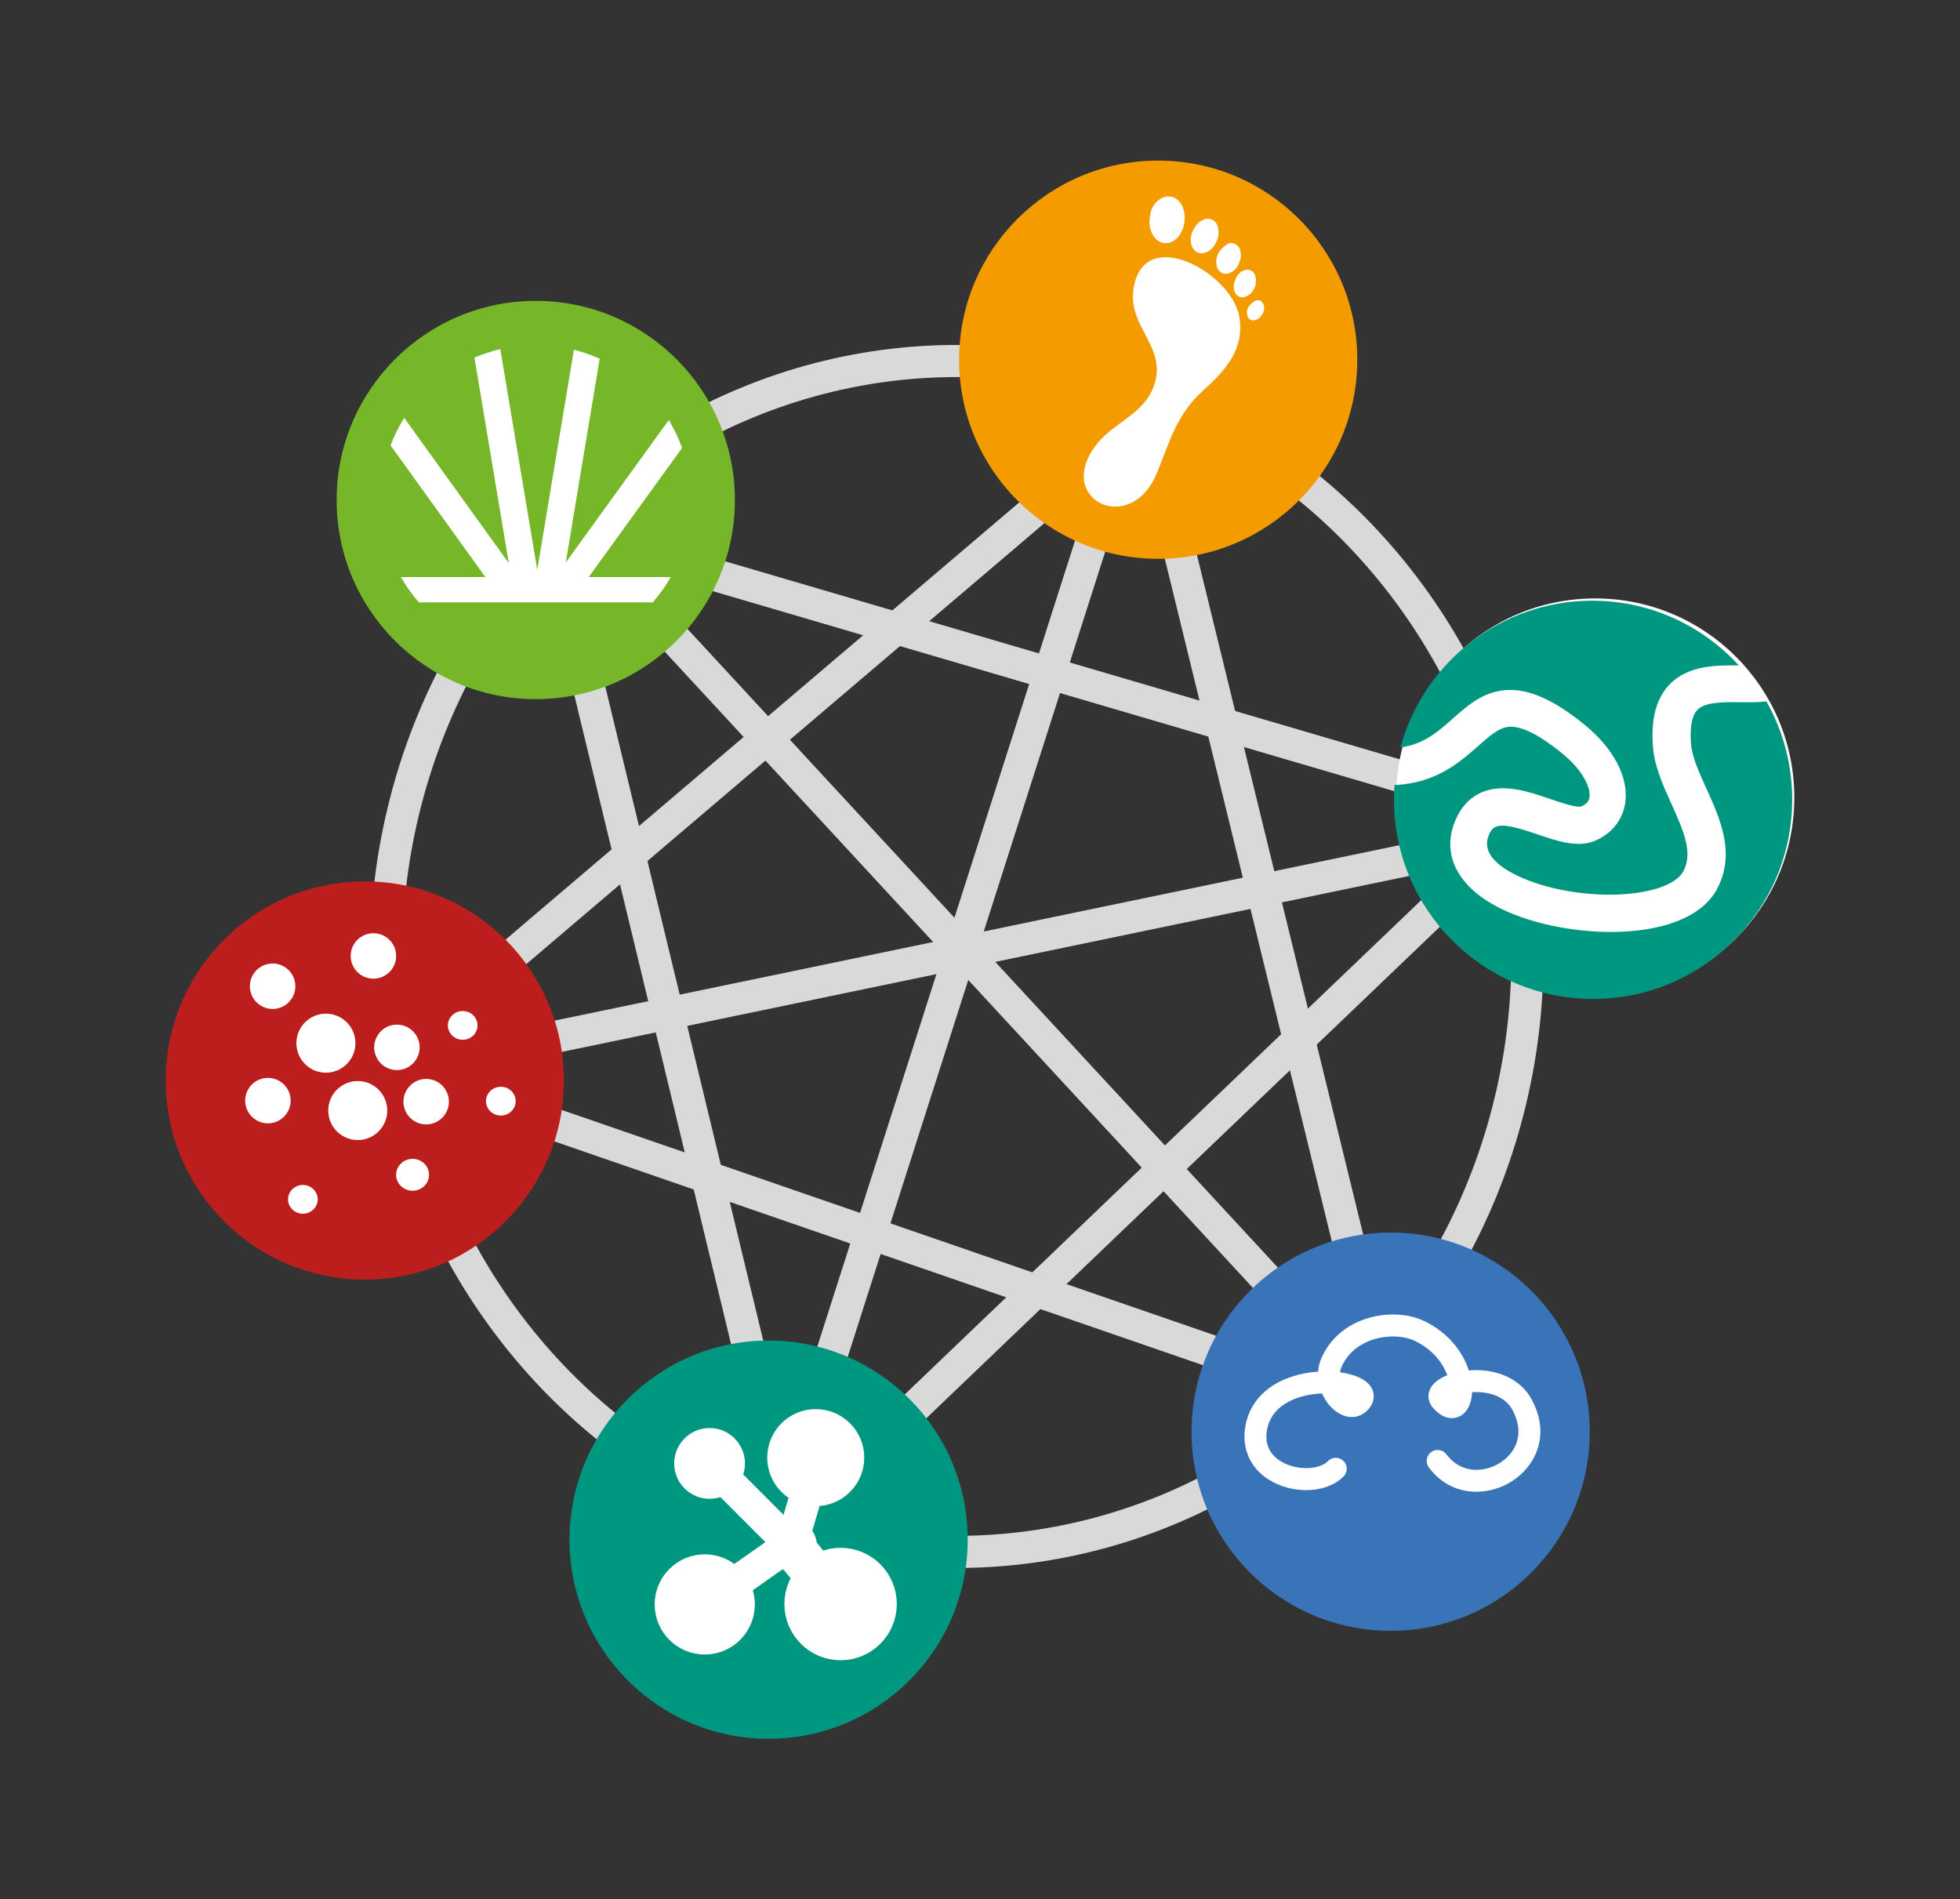 <?xml version="1.0" encoding="utf-8"?>
<!-- Generator: Adobe Illustrator 16.0.0, SVG Export Plug-In . SVG Version: 6.00 Build 0)  -->
<!DOCTYPE svg PUBLIC "-//W3C//DTD SVG 1.1//EN" "http://www.w3.org/Graphics/SVG/1.1/DTD/svg11.dtd">
<svg version="1.1" id="Layer_1" xmlns="http://www.w3.org/2000/svg" xmlns:xlink="http://www.w3.org/1999/xlink" x="0px" y="0px"
	 width="183.113px" height="177.432px" viewBox="105.259 101.992 183.113 177.432"
	 enable-background="new 105.259 101.992 183.113 177.432" xml:space="preserve">
<rect x="105.259" y="101.992" width="183.113" height="177.432" fill="#333333" stroke="none"/>
<g>
	
		<line fill="none" stroke="#D9D9D9" stroke-width="3" stroke-miterlimit="10" x1="179.188" y1="244.476" x2="250.084" y2="176.631"/>
	
		<ellipse fill="none" stroke="#D9D9D9" stroke-width="3" stroke-miterlimit="10" cx="194.643" cy="191.342" rx="53.315" ry="55.626"/>
	
		<line fill="none" stroke="#D9D9D9" stroke-width="3" stroke-miterlimit="10" x1="136.477" y1="203.144" x2="251.959" y2="179.164"/>
	
		<line fill="none" stroke="#D9D9D9" stroke-width="3" stroke-miterlimit="10" x1="155.865" y1="148.222" x2="235.146" y2="233.976"/>
	<line fill="none" stroke="#D9D9D9" stroke-width="3" stroke-miterlimit="10" x1="176.993" y1="247.169" x2="212.811" y2="135.17"/>
	
		<line fill="none" stroke="#D9D9D9" stroke-width="3" stroke-miterlimit="10" x1="156.657" y1="151.193" x2="251.959" y2="179.164"/>
	
		<line fill="none" stroke="#D9D9D9" stroke-width="3" stroke-miterlimit="10" x1="156.657" y1="151.193" x2="179.188" y2="244.476"/>
	
		<line fill="none" stroke="#D9D9D9" stroke-width="3" stroke-miterlimit="10" x1="235.146" y1="233.976" x2="142.341" y2="201.956"/>
	
		<line fill="none" stroke="#D9D9D9" stroke-width="3" stroke-miterlimit="10" x1="139.341" y1="202.929" x2="212.349" y2="140.794"/>
	
		<line fill="none" stroke="#D9D9D9" stroke-width="3" stroke-miterlimit="10" x1="212.349" y1="140.794" x2="235.146" y2="233.976"/>
</g>
<g>
	<circle fill="#BC1D1D" cx="139.341" cy="202.931" r="18.601"/>
	<path fill="#FFFFFF" d="M138.463,199.442c0,1.523-1.234,2.758-2.758,2.758c-1.521,0-2.756-1.233-2.756-2.758
		c0-1.521,1.235-2.756,2.756-2.756C137.228,196.686,138.463,197.92,138.463,199.442z"/>
	<circle fill="#FFFFFF" cx="140.145" cy="191.294" r="2.123"/>
	<circle fill="#FFFFFF" cx="130.728" cy="194.123" r="2.123"/>
	<circle fill="#FFFFFF" cx="142.341" cy="199.833" r="2.123"/>
	<circle fill="#FFFFFF" cx="145.074" cy="204.907" r="2.123"/>
	<path fill="#FFFFFF" d="M132.412,204.811c0,1.171-0.952,2.121-2.123,2.121c-1.172,0-2.123-0.95-2.123-2.121
		c0-1.174,0.95-2.125,2.123-2.125C131.46,202.686,132.412,203.637,132.412,204.811z"/>
	<circle fill="#FFFFFF" cx="138.682" cy="205.737" r="2.756"/>
	<path fill="#FFFFFF" d="M145.343,211.739c0,0.822-0.688,1.489-1.538,1.489c-0.848,0-1.539-0.667-1.539-1.489
		s0.689-1.489,1.539-1.489C144.654,210.25,145.343,210.917,145.343,211.739z"/>
	<ellipse fill="#FFFFFF" cx="133.555" cy="214.032" rx="1.386" ry="1.342"/>
	<ellipse fill="#FFFFFF" cx="148.487" cy="197.783" rx="1.386" ry="1.343"/>
	<path fill="#FFFFFF" d="M153.435,204.859c0,0.741-0.621,1.344-1.385,1.344c-0.766,0-1.387-0.603-1.387-1.344
		s0.62-1.343,1.387-1.343C152.814,203.516,153.435,204.118,153.435,204.859z"/>
</g>
<g>
	<circle fill="#3973B8" cx="235.18" cy="235.737" r="18.602"/>
	<path fill="#FFFFFF" d="M243.19,241.347c-1.61,0-3.247-0.669-4.44-2.265c-0.338-0.453-0.245-1.096,0.209-1.436
		c0.452-0.337,1.094-0.245,1.433,0.209c1.383,1.85,3.566,1.706,5.012,0.789c1.366-0.865,2.393-2.612,1.168-4.915
		c-0.646-1.218-1.921-1.579-2.876-1.669c-0.315-0.03-0.622-0.03-0.908-0.015c-0.002,0.053-0.007,0.104-0.01,0.156
		c-0.085,1.135-0.587,1.934-1.377,2.19c-0.443,0.144-1.331,0.216-2.295-0.923c-0.409-0.487-0.507-1.112-0.258-1.674
		c0.261-0.593,0.872-1.033,1.623-1.332c-0.325-0.881-1.11-2.253-2.97-3.18c-1.093-0.549-2.75-0.587-4.128-0.097
		c-0.899,0.32-2.111,1.01-2.774,2.479c-0.077,0.172-0.123,0.349-0.145,0.525c1.301,0.174,2.416,0.622,2.893,1.377
		c0.372,0.589,0.334,1.297-0.098,1.892c-0.699,0.96-1.839,1.182-2.903,0.563c-0.658-0.383-1.227-1.056-1.577-1.86
		c-0.59,0.022-1.228,0.108-1.866,0.284c-1.283,0.356-2.889,1.176-3.261,3.049c-0.347,1.757,0.621,2.671,1.492,3.132
		c1.398,0.736,3.394,0.668,4.187-0.143c0.396-0.405,1.045-0.412,1.449-0.018c0.406,0.396,0.412,1.045,0.019,1.449
		c-1.449,1.482-4.353,1.712-6.609,0.522c-2.045-1.075-2.997-3.071-2.548-5.342c0.494-2.497,2.521-4.252,5.557-4.816
		c0.395-0.073,0.803-0.123,1.218-0.151c0.03-0.44,0.133-0.881,0.324-1.305c0.759-1.685,2.128-2.918,3.956-3.57
		c1.926-0.685,4.121-0.609,5.732,0.196c2.212,1.105,3.517,2.875,4.064,4.563c0.127-0.011,0.253-0.019,0.378-0.022
		c2.487-0.089,4.55,0.948,5.519,2.776c1.762,3.315,0.325,6.211-1.881,7.609C245.534,240.989,244.369,241.347,243.19,241.347z"/>
</g>
<g>
	<circle fill="#F49B00" cx="213.463" cy="135.594" r="18.601"/>
	<g>
		<path fill="#FFFFFF" d="M221.034,131.537c-0.739-4.121-9.194-8.78-9.906-2.313c-0.383,3.433,3.332,5.36,1.863,9.002
			c-1.003,2.49-3.59,3.201-5.192,5.168c-4.23,5.199,3.107,8.854,5.574,2.721c1.223-3.043,1.854-5.449,4.331-7.682
			C219.788,136.558,221.569,134.55,221.034,131.537C220.949,131.067,221.093,131.864,221.034,131.537z"/>
		<path fill="#FFFFFF" d="M212.662,122.413c-0.045,0.512,0.009,1.029,0.309,1.53c0.251,0.424,0.601,0.712,1.081,0.761
			c0.321,0.031,0.6-0.05,0.843-0.207c0.445-0.287,0.724-0.708,0.891-1.224c0.192-0.594,0.218-1.212-0.012-1.878
			c-0.186-0.537-0.642-0.965-1.157-1.038c-0.415-0.058-0.769,0.073-1.067,0.291c-0.474,0.345-0.758,0.832-0.835,1.454
			C212.697,122.206,212.67,122.308,212.662,122.413z"/>
		<path fill="#FFFFFF" d="M217.925,125.573c0.454-0.186,0.747-0.529,0.958-0.958c0.228-0.463,0.293-0.946,0.141-1.458
			c-0.1-0.331-0.293-0.596-0.657-0.694c-0.232-0.065-0.432-0.049-0.654,0.04c-0.421,0.168-0.704,0.475-0.917,0.859
			c-0.254,0.458-0.366,0.939-0.233,1.481C216.722,125.493,217.318,125.821,217.925,125.573z"/>
		<path fill="#FFFFFF" d="M219.278,127.396c0.324,0.248,0.663,0.217,0.982,0.045c0.482-0.262,0.75-0.688,0.902-1.311
			c0.058-0.175,0.04-0.45-0.027-0.733c-0.091-0.394-0.375-0.596-0.728-0.696c-0.138-0.039-0.337,0-0.455,0.079
			c-0.658,0.425-1.129,0.979-1.059,1.836C218.918,126.913,219.022,127.198,219.278,127.396z"/>
		<path fill="#FFFFFF" d="M220.552,129.1c0.128,0.541,0.587,0.802,1.092,0.601c0.51-0.205,0.771-0.617,0.932-1.127
			c0.001-0.207,0.029-0.417,0-0.62c-0.047-0.317-0.21-0.701-0.676-0.764c-0.24-0.033-0.447,0.047-0.636,0.165
			c-0.361,0.223-0.543,0.572-0.668,0.961C220.515,128.569,220.488,128.827,220.552,129.1z"/>
		<path fill="#FFFFFF" d="M223.301,130.427c-0.125-0.352-0.458-0.479-0.784-0.321c-0.322,0.156-0.553,0.407-0.697,0.729
			c-0.104,0.232-0.099,0.471,0.008,0.727c0.105,0.243,0.313,0.402,0.572,0.357c0.522-0.089,0.79-0.437,0.969-0.991
			C223.355,130.814,223.364,130.61,223.301,130.427z"/>
	</g>
</g>
<g>
	<path fill="#76B72A" d="M173.914,148.707c-0.002,10.272-8.333,18.597-18.604,18.597c-10.271-0.002-18.601-8.331-18.599-18.603
		c0.002-10.276,8.334-18.603,18.604-18.602C165.586,130.102,173.916,138.431,173.914,148.707z"/>
	<path fill="#FFFFFF" d="M158.117,154.536l3.168-19.031c-0.771-0.349-1.576-0.632-2.41-0.842l-3.423,20.562L152,134.605
		c-0.836,0.196-1.645,0.464-2.417,0.798l3.213,19.202l-9.774-13.574c-0.505,0.806-0.935,1.665-1.276,2.565l8.86,12.306h-7.894
		c0.482,0.843,1.044,1.633,1.679,2.359h21.854c0.635-0.727,1.2-1.518,1.68-2.359h-7.669l8.725-12.063
		c-0.328-0.917-0.747-1.789-1.242-2.607L158.117,154.536z"/>
</g>
<g>
	<circle fill="#FFFFFF" cx="254.291" cy="176.496" r="18.601"/>
	<g>
		<path fill="#009780" d="M245.812,166.47c2.133-0.204,4.494,0.807,7.436,3.185c2.745,2.218,4.185,4.951,3.853,7.312
			c-0.226,1.602-1.258,2.901-2.828,3.566c-1.619,0.684-3.532,0.031-5.382-0.603c-3.374-1.153-4.058-1.013-4.517,0.027
			c-0.62,1.41,0.282,2.708,2.683,3.858c2.518,1.207,6.122,1.872,9.41,1.737c3.112-0.127,5.438-0.962,6.065-2.18
			c0.861-1.667,0.152-3.485-1.118-6.28c-0.781-1.723-1.592-3.504-1.73-5.364c-0.191-2.577,0.3-4.457,1.506-5.744
			c1.73-1.851,4.374-1.847,6.519-1.83c-3.394-3.715-8.274-6.046-13.7-6.046c-8.566,0-15.776,5.811-17.917,13.711
			c2.183-0.294,3.512-1.471,4.905-2.707C242.351,167.911,243.752,166.668,245.812,166.47z"/>
		<path fill="#009780" d="M270.287,167.519c-0.786,0.085-1.621,0.08-2.43,0.071c-1.636-0.013-3.325-0.028-4.038,0.733
			c-0.621,0.665-0.658,2.065-0.58,3.123c0.093,1.245,0.743,2.676,1.433,4.192c1.284,2.83,2.741,6.036,1.042,9.327
			c-1.501,2.907-5.58,4.089-9.953,4.089c-3.607,0-7.414-0.805-10.133-2.106c-4.17-1.996-5.802-5.139-4.365-8.402
			c0.839-1.907,2.365-2.915,4.413-2.917c0.001,0,0.003,0,0.003,0c1.475,0,2.966,0.509,4.406,1.002
			c0.934,0.318,2.495,0.854,2.922,0.688c0.59-0.249,0.709-0.587,0.747-0.854c0.127-0.91-0.628-2.542-2.604-4.139
			c-2.135-1.726-3.795-2.546-4.938-2.436c-0.894,0.086-1.666,0.736-2.856,1.791c-1.672,1.482-3.938,3.491-7.814,3.646
			c-0.032,0.449-0.051,0.899-0.051,1.355c0,10.287,8.329,18.627,18.602,18.627c10.273,0,18.601-8.34,18.601-18.627
			C272.692,173.352,271.817,170.224,270.287,167.519z"/>
	</g>
</g>
<g>
	<circle fill="#009780" cx="177.067" cy="245.824" r="18.601"/>
	
		<line fill="none" stroke="#FFFFFF" stroke-width="3" stroke-miterlimit="10" x1="171.101" y1="251.871" x2="179.099" y2="246.243"/>
	<path fill="#FFFFFF" stroke="#FFFFFF" stroke-width="4" stroke-miterlimit="10" d="M173.78,251.871c0,1.479-1.2,2.682-2.679,2.682
		s-2.68-1.201-2.68-2.682c0-1.478,1.2-2.677,2.68-2.677C172.58,249.194,173.78,250.393,173.78,251.871z"/>
	
		<line fill="none" stroke="#FFFFFF" stroke-width="4" stroke-miterlimit="10" x1="183.177" y1="251.234" x2="179.099" y2="246.243"/>
	<circle fill="#FFFFFF" stroke="#FFFFFF" stroke-width="5" stroke-miterlimit="10" cx="183.792" cy="251.837" r="2.751"/>
	
		<line fill="none" stroke="#FFFFFF" stroke-width="3" stroke-miterlimit="10" x1="170.672" y1="237.825" x2="179.188" y2="246.358"/>
	<circle fill="#FFFFFF" stroke="#FFFFFF" stroke-width="2" stroke-miterlimit="10" cx="171.551" cy="238.702" r="2.305"/>
	
		<line fill="none" stroke="#FFFFFF" stroke-width="3" stroke-miterlimit="10" x1="181.762" y1="237.573" x2="179.188" y2="246.358"/>
	<circle fill="#FFFFFF" stroke="#FFFFFF" stroke-width="4" stroke-miterlimit="10" cx="181.47" cy="238.159" r="2.532"/>
	<circle fill="#FFFFFF" stroke="#FFFFFF" stroke-miterlimit="10" cx="179.188" cy="246.358" r="1.884"/>
</g>
</svg>
